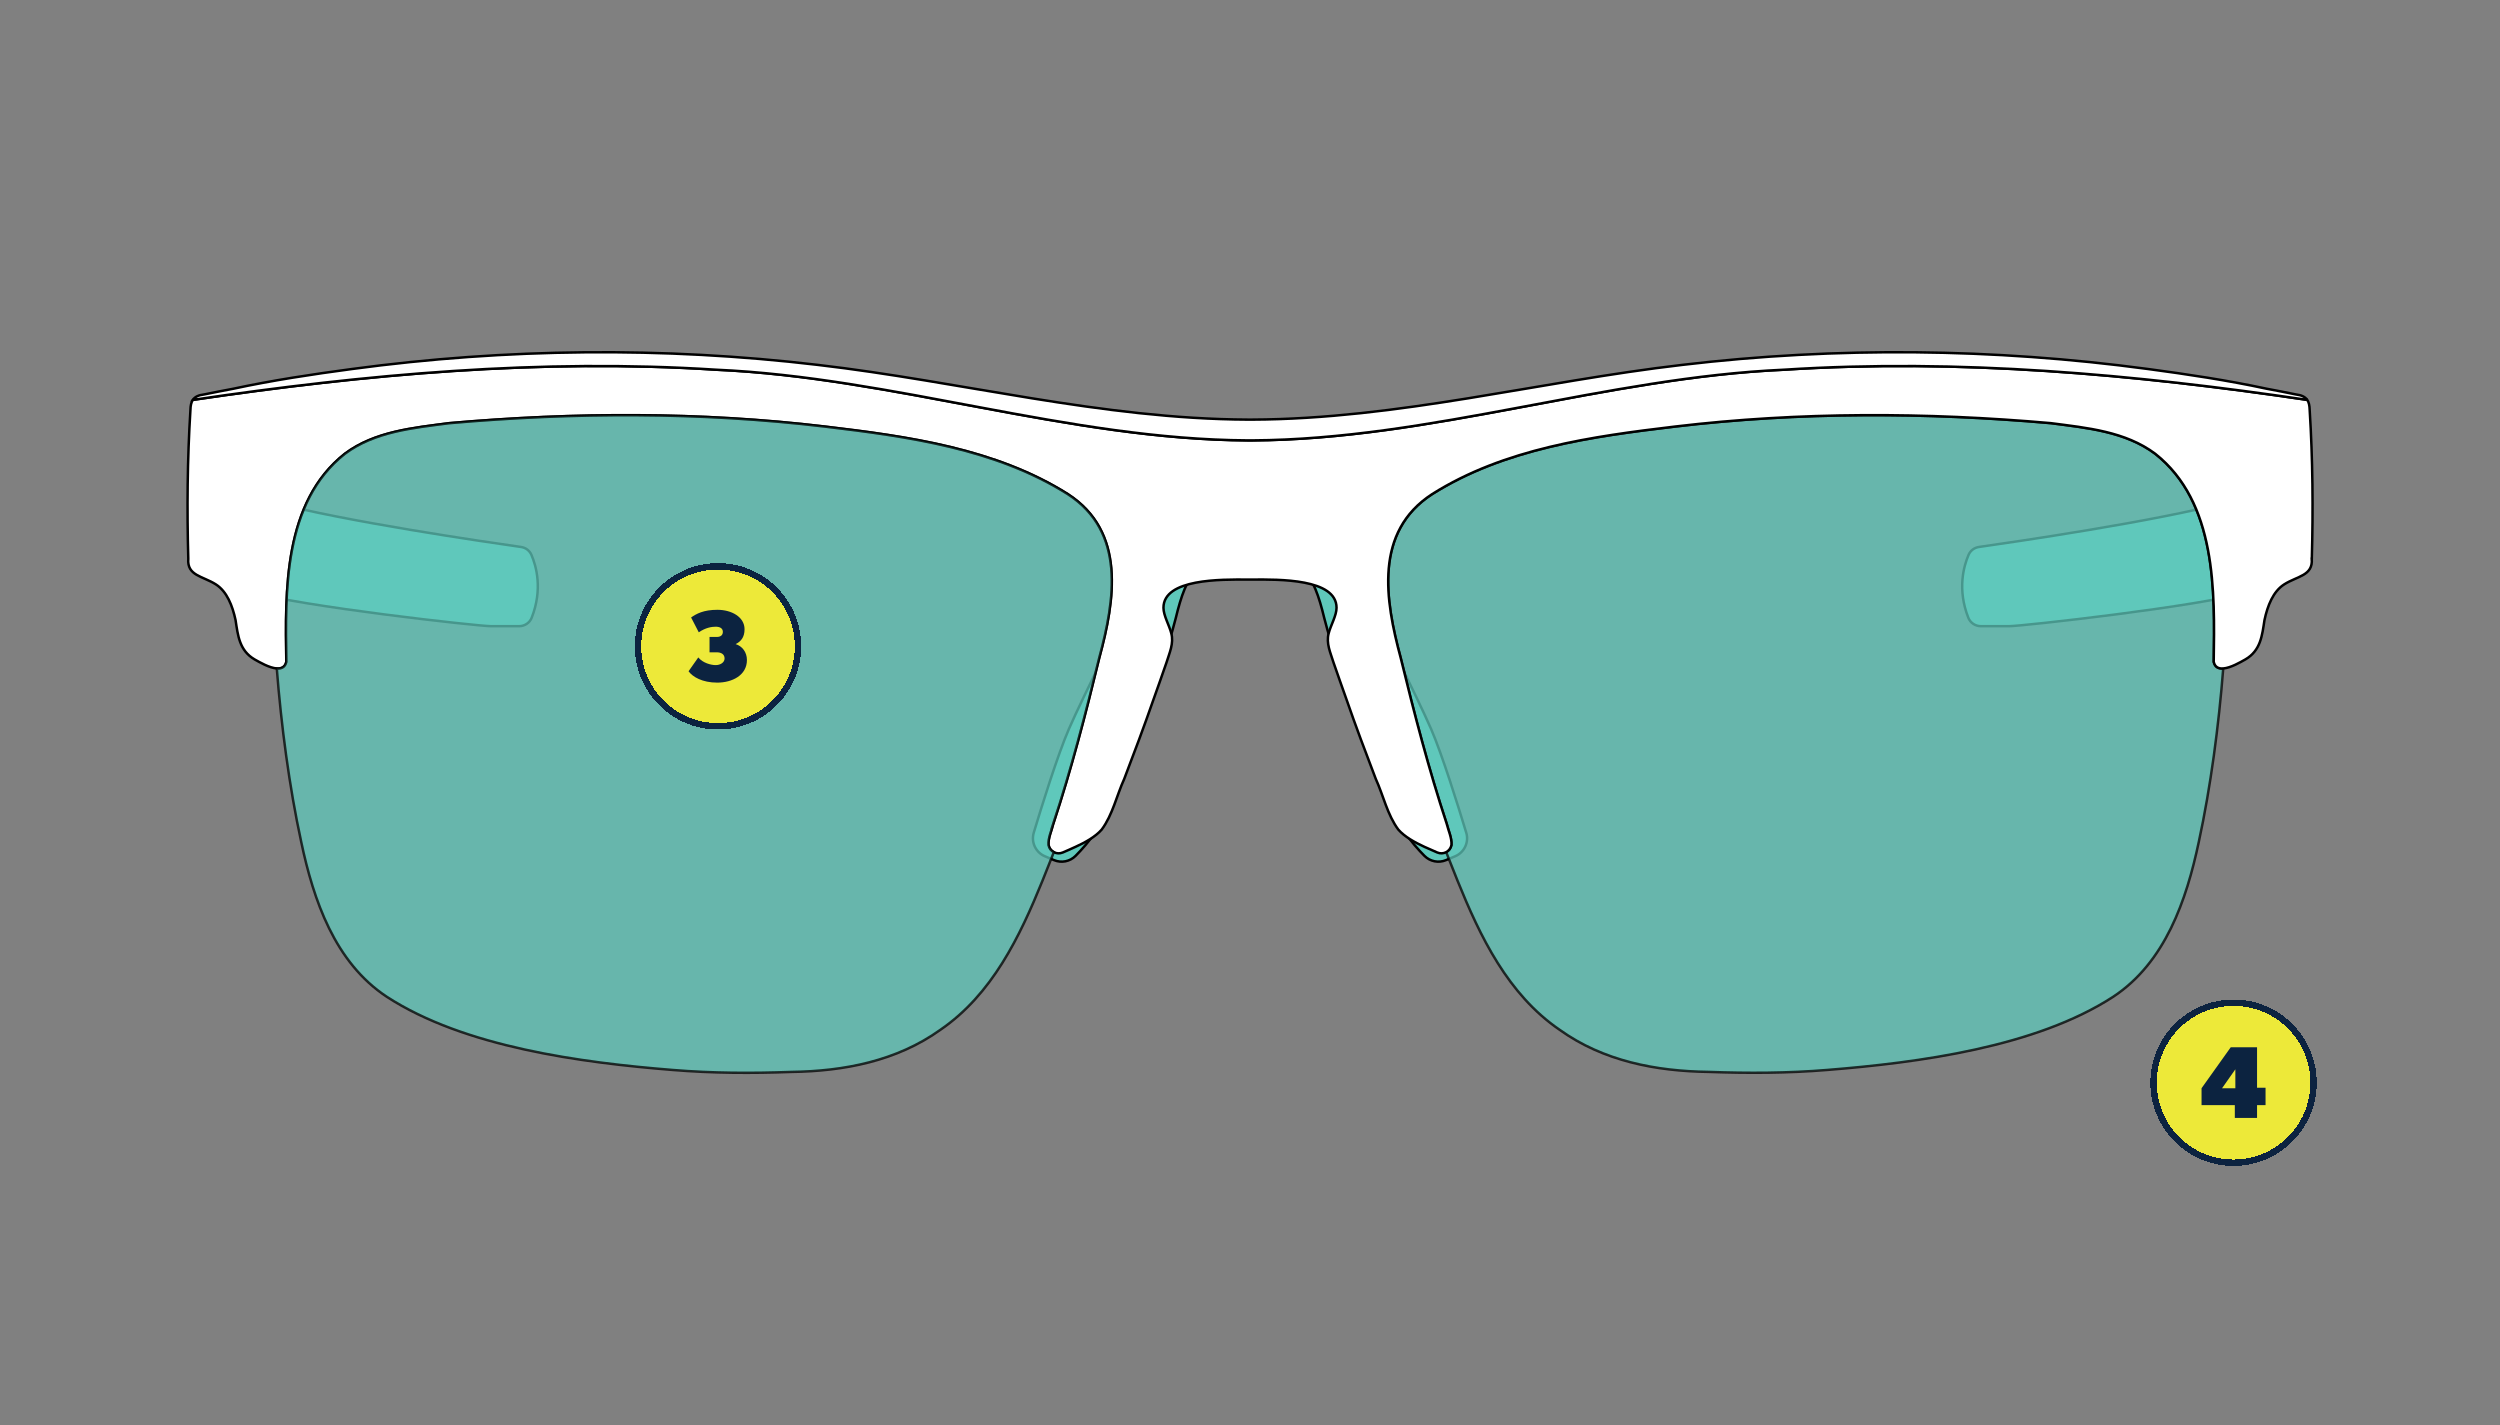 <svg viewBox="0 0 1000 570" xmlns="http://www.w3.org/2000/svg" id="Numbers">
  <rect x="0" y="0" width="1000" height="570" fill="#808080" stroke="none"/>
  <defs>
    <style>
      .cls-1 {
        fill: #ede939;
      }

      .cls-2 {
        opacity: .75;
      }

      .cls-2, .cls-3 {
        fill: #5fc8ba;
      }

      .cls-2, .cls-3, .cls-4 {
        stroke: #000;
        stroke-miterlimit: 10;
      }

      .cls-4 {
        fill: #fff;
      }

      .cls-5 {
        fill: #0c2340;
      }

      .cls-6 {
        stroke-width: 2.56px;
      }

      .cls-6, .cls-7 {
        fill: none;
        stroke: #0c2340;
      }

      .cls-7 {
        stroke-width: 2.56px;
      }
    </style>
  </defs>
  <g>
    <g>
      <path d="M891.27,200.77c-28.45,7.7-86.43,16.13-99.69,18.02-1.85.26-3.43,1.46-4.16,3.17-1.91,4.43-4.57,13.76-.1,25.12.8,2.05,2.8,3.39,5,3.39h11.32c5.12,0,76.45-7.96,95.61-13.66s-7.97-36.04-7.97-36.04Z" class="cls-3"></path>
      <path d="M108.73,200.77c28.45,7.7,86.43,16.13,99.69,18.02,1.85.26,3.43,1.46,4.16,3.17,1.91,4.43,4.57,13.76.1,25.12-.8,2.05-2.8,3.39-5,3.39h-11.32c-5.12,0-76.45-7.96-95.61-13.66-19.16-5.7,7.97-36.04,7.97-36.04Z" class="cls-3"></path>
    </g>
    <path d="M586.49,333.06c-3.22-10.66-9.62-31.25-14.08-41.53-6.19-14.23-21.04-42.7-28.47-60.92-7.43-18.22-18.88-24.85-43.94-24.85s-36.51,6.63-43.94,24.85c-7.43,18.22-22.28,46.69-28.47,60.92-4.47,10.27-10.87,30.86-14.08,41.53-1.16,3.83.77,7.91,4.46,9.46l3.67,1.54c2.94,1.23,6.32.56,8.58-1.7,4.69-4.69,12.49-13.93,17.8-27.62,8.05-20.73,20.01-58.05,22.28-67.46,4.33-17.95,8.97-25.99,29.71-25.99s25.37,8.05,29.71,25.99c2.27,9.4,14.23,46.72,22.28,67.46,5.31,13.69,13.12,22.93,17.8,27.62,2.25,2.26,5.64,2.93,8.58,1.7l3.67-1.54c3.69-1.55,5.61-5.63,4.46-9.46Z" class="cls-3"></path>
    <g>
      <path d="M889.29,267.39c-1.78,22.67-4.98,47.19-9.78,69.38-4.93,23.3-13.41,48.2-34.26,61.95-30.99,20.13-77.82,26.32-114.35,29.26-15.83,1.3-31.55,1.36-47.46.78-20.99-.27-42.13-4.32-59.58-16.84-20.72-14.19-31.78-37.22-40.98-59.96v-.02c-1.51-3.74-2.96-7.43-4.41-11.08,1.05-.55,1.87-1.55,2.12-2.88.17-2.81-1.22-5.69-1.91-8.48-7.24-21.94-12.93-43.9-18.41-66.38-6.26-23.18-10.69-50.38,12.6-65.48,28.89-18.22,64.01-23.07,97.15-27.02,49.8-5.92,100.3-5.75,150.33-1.36,14.36,1.89,29.75,3.27,41.73,12.24,24.56,19.44,23.85,54.79,23.41,83.26.5,2.14,1.97,2.77,3.8,2.62Z" class="cls-2"></path>
      <path d="M924.7,223.51c.57,6.8-5.79,6.91-11.02,10.24-4.43,2.83-6.65,8.5-7.89,14.3-.94,6.11-1.49,12.15-7.64,15.72-1.97,1.11-5.88,3.4-8.86,3.61-1.83.15-3.3-.48-3.8-2.62.44-28.47,1.15-63.82-23.41-83.26-11.99-8.96-27.37-10.35-41.73-12.24-50.03-4.39-100.53-4.56-150.33,1.36-33.15,3.95-68.27,8.8-97.15,27.02-23.28,15.09-18.85,42.3-12.6,65.48,5.48,22.48,11.17,44.44,18.41,66.38.69,2.79,2.08,5.67,1.91,8.48-.25,1.32-1.07,2.33-2.12,2.88-1.05.57-2.37.65-3.59.13-1.55-.67-3.21-1.39-4.89-2.16h-.02c-4.07-1.87-8.12-4.11-10.64-6.99-4.39-5.9-6-13.69-9.01-20.26-4.07-10.64-7.98-21.01-11.71-31.78-1.7-4.85-3.53-9.87-5.19-14.76-1.18-3.88-3.06-7.68-1.93-11.78.82-3.17,3.13-7.07,3.13-10.14,0-11.67-23.01-11.36-33.84-11.29h-1.55c-10.85-.06-33.84-.38-33.84,11.29,0,3.06,2.31,6.97,3.11,10.14,1.13,4.09-.73,7.89-1.91,11.78-1.66,4.89-3.48,9.91-5.19,14.76-3.74,10.77-7.64,21.14-11.71,31.78-3,6.57-4.62,14.36-9.01,20.26-2.54,2.9-6.59,5.14-10.66,6.99h-.02c-1.66.78-3.32,1.49-4.87,2.16-1.22.52-2.54.44-3.59-.13-1.05-.55-1.87-1.55-2.12-2.88-.19-2.81,1.22-5.69,1.91-8.48,7.24-21.94,12.93-43.9,18.39-66.38,6.28-23.18,10.71-50.38-12.57-65.48-28.91-18.22-64.03-23.07-97.15-27.02-49.79-5.92-100.32-5.75-150.33-1.36-14.36,1.89-29.75,3.27-41.73,12.24-24.58,19.44-23.85,54.79-23.41,83.26-.5,2.12-1.97,2.75-3.8,2.62-2.98-.21-6.91-2.5-8.88-3.61-6.13-3.57-6.68-9.61-7.62-15.72-1.24-5.79-3.46-11.46-7.89-14.3-5.23-3.34-11.59-3.44-11.02-10.24-.55-19.73-.38-39.8.86-59.58.04-1.72.31-3.02.97-3.99,69.13-10.24,139.16-16.56,209.21-12.07,71.42,3.15,141.09,27.9,212.89,28.28h1.55c71.8-.38,141.47-25.13,212.89-28.28,70.05-4.49,140.08,1.83,209.21,12.07.65.97.92,2.27.97,3.99,1.24,19.78,1.41,39.84.86,59.58Z" class="cls-4"></path>
      <path d="M922.88,159.95c-69.13-10.24-139.16-16.56-209.21-12.07-71.42,3.15-141.09,27.9-212.89,28.28h-1.55c-71.8-.38-141.47-25.13-212.89-28.28-70.05-4.49-140.08,1.83-209.21,12.07.84-1.22,2.27-1.91,4.56-2.18,3.84-.73,7.73-1.6,11.61-2.27,15.77-3.38,31.59-5.77,47.61-7.91,61.61-8.29,124.42-8.94,186.14-1.64,57.54,6.7,113.49,21.64,172.18,21.9h1.55c58.67-.25,114.62-15.2,172.18-21.9,61.72-7.31,124.53-6.65,186.14,1.64,16,2.14,31.85,4.53,47.59,7.91,3.88.67,7.79,1.53,11.61,2.27,2.31.27,3.74.97,4.58,2.18Z" class="cls-4"></path>
      <path d="M421.32,329.51c-.69,2.79-2.1,5.67-1.91,8.48.25,1.32,1.07,2.33,2.12,2.88-1.45,3.65-2.9,7.35-4.41,11.08v.02c-9.22,22.74-20.26,45.76-40.98,59.96-17.47,12.51-38.58,16.56-59.58,16.84-15.91.59-31.64.52-47.46-.78-36.53-2.94-83.36-9.13-114.35-29.26-20.85-13.75-29.33-38.65-34.26-61.95-4.81-22.19-8-46.71-9.78-69.38,1.83.13,3.3-.5,3.8-2.62-.44-28.47-1.18-63.82,23.41-83.26,11.99-8.96,27.37-10.35,41.73-12.24,50-4.39,100.53-4.56,150.33,1.36,33.13,3.95,68.25,8.8,97.15,27.02,23.28,15.09,18.85,42.3,12.57,65.48-5.46,22.48-11.15,44.44-18.39,66.38Z" class="cls-2"></path>
    </g>
  </g>
  <g>
    <path shape-rendering="crispEdges" d="M287.2,227.8h0c16.97,0,30.72,13.75,30.72,30.72h0c0,16.97-13.75,30.72-30.72,30.72h0c-16.97,0-30.72-13.75-30.72-30.72h0c0-16.97,13.75-30.72,30.72-30.72Z" class="cls-1"></path>
    <path d="M298.77,263.99c0-3.07-1.84-5.53-4.51-6.35,2.05-1.02,3.56-2.66,3.56-5.94,0-4.92-5.2-7.78-10.85-7.78s-8.48,1.64-10.53,3.07l3.07,5.94c2.66-1.84,5.12-2.25,6.76-2.25s2.87.61,2.87,2.05-1.02,2.05-2.46,2.05h-2.87v6.14h2.87c1.84,0,3.15.82,3.15,2.46s-1.72,2.66-3.56,2.66-5.12-.82-6.96-3.07l-3.89,5.53c1.6,2.25,5.53,4.55,11.47,4.55s11.88-2.91,11.88-9.05Z" class="cls-5"></path>
    <path shape-rendering="crispEdges" d="M287.2,226.52h0c17.67,0,32,14.33,32,32h0c0,17.67-14.33,32-32,32h0c-17.67,0-32-14.33-32-32h0c0-17.67,14.33-32,32-32Z" class="cls-7"></path>
  </g>
  <g>
    <path shape-rendering="crispEdges" d="M893.42,402.37h0c16.97,0,30.72,13.75,30.72,30.72h0c0,16.97-13.75,30.72-30.72,30.72h0c-16.97,0-30.72-13.75-30.72-30.72h0c0-16.97,13.75-30.72,30.72-30.72Z" class="cls-1"></path>
    <path d="M902.82,442.05v5.12h-8.89v-5.12h-13.31v-6.76l11.67-16.38h10.53v16.18h3.4v6.96h-3.4ZM894.14,427.72l-5.32,7.58h5.32v-7.58Z" class="cls-5"></path>
    <path shape-rendering="crispEdges" d="M893.42,401.09h0c17.67,0,32,14.33,32,32h0c0,17.67-14.33,32-32,32h0c-17.67,0-32-14.33-32-32h0c0-17.67,14.33-32,32-32Z" class="cls-6"></path>
  </g>
</svg>
